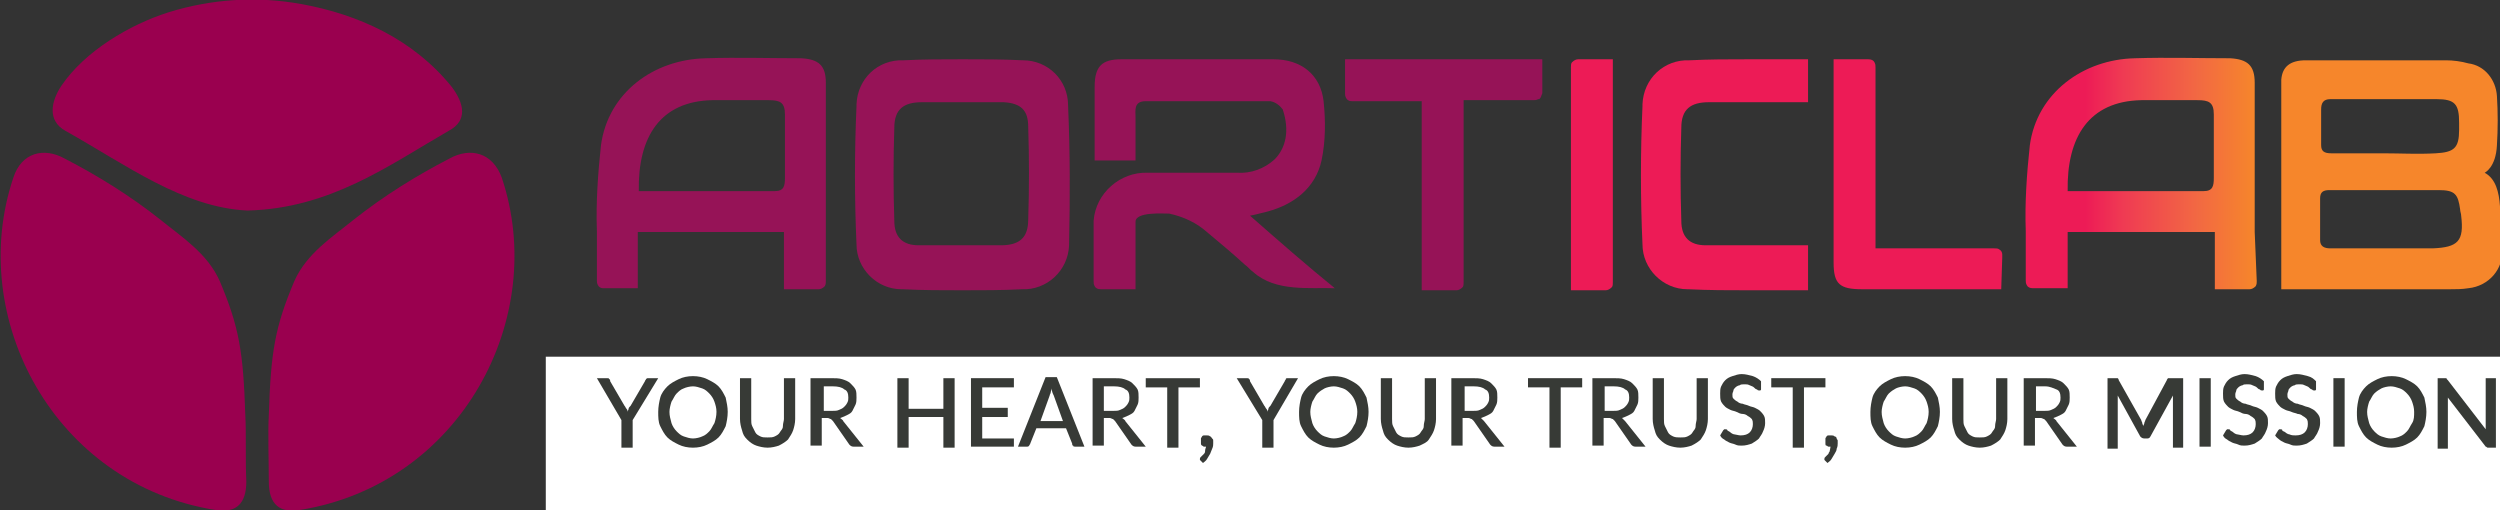 <?xml version="1.0" encoding="UTF-8"?>
<!-- Generator: Adobe Illustrator 27.8.1, SVG Export Plug-In . SVG Version: 6.00 Build 0)  -->
<svg xmlns="http://www.w3.org/2000/svg" xmlns:xlink="http://www.w3.org/1999/xlink" version="1.1" id="Layer_1" x="0px" y="0px" viewBox="0 0 244.6 49.9" style="enable-background:new 0 0 244.6 49.9;" xml:space="preserve">
<rect x="0" y="0" width="244.6" height="49.9" fill="#333333" stroke="none"/>
<style type="text/css">
	.st0{fill:#9A004F;}
	.st1{fill:#373A36;}
	.st2{fill:url(#SVGID_1_);}
	.st3{fill:url(#SVGID_00000074435511956133095620000014156783303905450631_);}
	.st4{fill:#961357;}
	.st5{fill:#ED1B56;}
	.st6{fill:url(#SVGID_00000160148465686797099840000007144829060086570148_);}
	.st7{fill:#F6862B;}
	.st8{fill:url(#SVGID_00000144302240909293384860000002740646629936224685_);}
	.st9{fill:#FFFFFF;}
	.st10{fill:none;}
	.st11{enable-background:new    ;}
</style>
<g id="Layer_1_00000119809702674937450050000006413648520202619054_">
	<g id="Layer_1_00000054952394737532082320000008788063257338603176_">
		<g id="Livello_1">
			<path class="st0" d="M26.3,40.6c0.2-6.2,0.6-8.6,2.5-13.1c1.2-2.7,3.7-4.3,5.8-6c2.9-2.3,6.1-4.3,9.4-6c2-1.1,4.2-0.6,5.1,1.9     c4.6,13.7-4,30-19.8,32.5c-1.9,0.3-3-0.5-3-2.8C26.3,45.1,26.2,42.3,26.3,40.6z"></path>
			<path class="st0" d="M24,40.6c-0.2-6.2-0.6-8.6-2.5-13.1c-1.2-2.7-3.7-4.3-5.8-6c-2.9-2.3-6.1-4.3-9.4-6c-2-1.1-4.2-0.6-5,1.9     c-4.6,13.7,4,30,19.8,32.5c1.9,0.3,3-0.5,3-2.8C24,45.1,24.1,42.3,24,40.6z"></path>
			<path class="st0" d="M24.2,20.6c-6.3-0.3-11.9-4.5-17.8-7.8C4.6,11.8,5,9.9,6,8.4c2.3-3.4,6.7-6,10.5-7.2c4.2-1.3,8.6-1.6,13-0.8     c5.5,1,10.9,3.4,14.7,8.1c1.2,1.6,1.6,3.3-0.3,4.3C38,16.2,32.3,20.4,24.2,20.6z"></path>
			<path class="st1" d="M58.3,37.2h1V44h-1V37.2z"></path>
			<path class="st1" d="M68.7,37.2V44h-1.3l-4.5-5.6V44h-1.1v-6.8h1.3l4.5,5.6v-5.6H68.7z"></path>
			<path class="st1" d="M78.1,37.2V44h-1.3l-4.5-5.6V44h-1.1v-6.8h1.3l4.5,5.6v-5.6H78.1z"></path>
			<path class="st1" d="M80.3,40.7c0.2-2.1,2-3.6,4-3.5c1.9,0.1,3.3,1.6,3.5,3.5c-0.2,2.1-2,3.6-4,3.5C82,44,80.5,42.6,80.3,40.7z      M86.8,40.7c0-1.5-1.2-2.7-2.7-2.7s-2.7,1.2-2.7,2.7s1.2,2.7,2.7,2.7S86.8,42.2,86.8,40.7z"></path>
			<path class="st1" d="M96.4,37.2L93.2,44h-1.1l-3.2-6.8H90l2.7,5.8l2.7-5.7L96.4,37.2z"></path>
			<path class="st1" d="M101.9,42.5H98l-0.7,1.6h-1.2l3.3-6.8h1.1l3.3,6.8h-1.1L101.9,42.5z M101.5,41.6l-1.5-3.3l-1.6,3.3H101.5z"></path>
			<path class="st1" d="M110.4,38.2h-2.8v5.9h-1v-5.9h-2.8v-0.9h6.7L110.4,38.2z"></path>
			<path class="st1" d="M112.2,37.2h1.1V44h-1.1V37.2z"></path>
			<path class="st1" d="M115.5,40.7c0.2-2.1,2-3.6,4-3.5c1.9,0.1,3.3,1.6,3.5,3.5c-0.2,2.1-2,3.6-4,3.5     C117.1,44,115.6,42.6,115.5,40.7z M121.9,40.7c0-1.5-1.2-2.7-2.7-2.7s-2.7,1.2-2.7,2.7s1.2,2.7,2.7,2.7S121.9,42.2,121.9,40.7z"></path>
			<path class="st1" d="M132.2,37.2V44h-1.3l-4.5-5.6V44h-1v-6.8h1.3l4.5,5.6v-5.6H132.2z"></path>
			<path class="st1" d="M137.8,37.2h1.1V44h-1.1V37.2z"></path>
			<path class="st1" d="M148.2,37.2V44h-1.3l-4.5-5.6V44h-1.1v-6.8h1.4l4.5,5.6v-5.6H148.2z"></path>
			<path class="st1" d="M150.1,43.2l0.4-0.9c0.9,0.6,1.9,1,3,1c1.4,0,2.3-0.4,2.3-1.2c0-0.6-0.6-0.8-2.2-1c-2.1-0.2-3.3-0.7-3.3-2     s1.1-2,3.1-2c1.1,0,2.1,0.2,3.1,0.7l-0.3,1c-0.8-0.5-1.8-0.8-2.7-0.8c-1.5,0-2,0.4-2,1s0.6,0.8,2.2,1c2.1,0.3,3.3,0.6,3.3,2     s-1.3,2.2-3.3,2.2C152.3,44.3,151.1,43.9,150.1,43.2z"></path>
			<path class="st1" d="M165.2,39.4c0,1.3-1,2.1-2.7,2.1h-2.7v2.6h-1.1v-6.8h3.8C164.2,37.2,165.2,38.1,165.2,39.4z M164.1,39.4     c0-0.8-0.6-1.2-1.7-1.2h-2.6v2.5h2.6C163.6,40.6,164.1,40.2,164.1,39.4z"></path>
			<path class="st1" d="M167.2,37.2h1.1V44h-1.1V37.2z"></path>
			<path class="st1" d="M177.4,44.1h-1.1c-0.1-0.2-0.2-0.3-0.2-0.5l-0.4-1.3c-0.1-0.6-0.6-1-1.2-1h-2.7v2.8h-1v-6.8h4.1     c1.5,0,2.5,0.8,2.5,2c0,0.9-0.7,1.7-1.6,1.8c0.5,0.2,0.9,0.6,1,1.1l0.4,1.3C177.2,43.6,177.3,43.9,177.4,44.1z M174.7,40.4     c1,0,1.5-0.4,1.5-1.2s-0.5-1.1-1.5-1.1h-2.9v2.3H174.7z"></path>
			<path class="st1" d="M180.4,38.2v2h4.6V41h-4.6v2.1h5V44h-6v-6.8h6v0.9L180.4,38.2L180.4,38.2z"></path>
			<path class="st1" d="M194.4,40.7c0,1.9-1.4,3.4-3.3,3.4c-0.1,0-0.2,0-0.3,0h-3.1v-6.8h3.1c1.9-0.1,3.5,1.2,3.6,3.1     C194.4,40.5,194.4,40.6,194.4,40.7z M193.3,40.7c0.1-1.3-0.9-2.4-2.3-2.5c-0.1,0-0.2,0-0.3,0h-2.2v5h2.2c1.3,0.1,2.4-0.9,2.5-2.2     C193.3,40.9,193.3,40.8,193.3,40.7z"></path>
			<path class="st1" d="M206.5,42.2c0,1.1-1,2-2.1,1.9c-0.1,0-0.1,0-0.2,0h-4.5v-6.8h4.1c1.5,0,2.4,0.8,2.4,1.8     c0,0.7-0.4,1.2-1.1,1.4C205.9,40.7,206.5,41.4,206.5,42.2z M200.8,38.2v2h2.8c1.1,0,1.5-0.4,1.5-1s-0.4-1-1.5-1H200.8z      M205.4,42.2c0-0.6-0.4-1.1-1.5-1.1h-3.1v2.1h3.1C205,43.2,205.4,42.7,205.4,42.2L205.4,42.2z"></path>
			<path class="st1" d="M211.6,41.6v2.5h-1v-2.5l-3.1-4.3h1.2l2.4,3.4l2.4-3.4h1.2L211.6,41.6z"></path>
			<path class="st1" d="M225.1,43.2v0.9h-5.5v-6.8h1v5.9C220.6,43.2,225.1,43.2,225.1,43.2z"></path>
			<path class="st1" d="M227,37.2h1V44h-1V37.2z"></path>
			<path class="st1" d="M231.6,38.2v2.2h4.5v0.9h-4.5v2.8h-1.1v-6.8h6v0.9C236.5,38.2,231.6,38.2,231.6,38.2z"></path>
			<path class="st1" d="M239.6,38.2v2h4.6V41h-4.6v2.1h5V44h-6v-6.8h6v0.9L239.6,38.2L239.6,38.2z"></path>
			
				<linearGradient id="SVGID_1_" gradientUnits="userSpaceOnUse" x1="183.2" y1="-122.4" x2="183.2" y2="-122.4" gradientTransform="matrix(1 0 0 -1 0 -96)">
				<stop offset="0" style="stop-color:#961357"></stop>
				<stop offset="0.544" style="stop-color:#ED1B56"></stop>
				<stop offset="1" style="stop-color:#F6862B"></stop>
			</linearGradient>
			<path class="st2" d="M183.2,26.4L183.2,26.4z"></path>
			
				<linearGradient id="SVGID_00000000918914565803803280000005258093087784411546_" gradientUnits="userSpaceOnUse" x1="166.9" y1="-114.7" x2="166.9" y2="-114.7" gradientTransform="matrix(1 0 0 -1 0 -96)">
				<stop offset="0" style="stop-color:#961357"></stop>
				<stop offset="0.544" style="stop-color:#ED1B56"></stop>
				<stop offset="1" style="stop-color:#F6862B"></stop>
			</linearGradient>
			<path style="fill:url(#SVGID_00000000918914565803803280000005258093087784411546_);" d="M166.9,18.7L166.9,18.7z"></path>
			<path class="st4" d="M104.5,10.3c0-2.5-2-4.4-4.4-4.4l0,0c-2-0.1-4-0.1-5.9-0.1l0,0c-2,0-3.9,0-5.8,0.1c-2.5-0.1-4.5,1.8-4.6,4.3     c0,0.1,0,0.1,0,0.2c-0.2,4.5-0.2,9,0,13.5c0,2.4,2,4.4,4.4,4.4c0,0,0,0,0.1,0c2,0.1,3.9,0.1,5.9,0.1l0,0c1.9,0,3.9,0,5.8-0.1     c2.4,0.1,4.5-1.8,4.6-4.3c0-0.1,0-0.1,0-0.2C104.7,19.3,104.7,14.8,104.5,10.3z M100.6,21.5c0,1.8-0.9,2.5-2.7,2.5     c-1.3,0-6.6,0-8,0c-1.6,0-2.4-0.8-2.4-2.4c-0.1-3-0.1-6.1,0-9.1c0-1.8,0.9-2.5,2.7-2.5c1.3,0,6.6,0,8,0c1.7,0.1,2.4,0.8,2.4,2.4     C100.7,15.4,100.7,18.5,100.6,21.5z"></path>
			<path class="st4" d="M122.3,21.1l0.5-0.1l1.2-0.3c2.6-0.7,4.7-2.3,5.3-5l0,0c0.4-1.9,0.4-3.9,0.2-5.8c-0.3-2.6-2.2-4.1-4.9-4.1     c-5,0-10,0-14.9,0c-1.9,0-2.6,0.7-2.6,2.7c0,2.4,0,4.8,0,7.2h4v-4.2c0-0.7-0.2-1.6,1-1.6c4.1,0,8.2,0,12.2,0     c0.5,0.1,0.9,0.4,1.2,0.8c0.7,2.1,0.3,3.8-0.8,4.9c-1,0.9-2.3,1.4-3.7,1.3c-2,0-4,0-6.1,0c-0.8,0-1.7,0-2.6,0     c-2.7-0.1-5.1,2-5.3,4.7c0,0.3,0,0.7,0,1v0.2l0,0c0,1.4,0,4.7,0,4.7c0,0.2,0,0.3,0.1,0.5s0.3,0.3,0.6,0.3h3.4v-5.5l0,0v-1.1     c0-1,2.7-0.8,3.3-0.8c1.4,0.3,2.7,0.9,3.8,1.9c1.2,1,2.4,2,3.6,3.1c0.3,0.2,0.5,0.5,0.8,0.7c2.2,2,5.6,1.5,8,1.6     C128,26.1,124.8,23.3,122.3,21.1z"></path>
			<path class="st4" d="M131.6,5.8v0.8c0,0.7,0,1.6,0,2.1v0.5c0,0.2,0.1,0.5,0.3,0.6c0.1,0.1,0.3,0.1,0.4,0.1h6.8v18.5h3.4     c0.2,0,0.4-0.1,0.6-0.3c0.1-0.1,0.1-0.3,0.1-0.5V27v-0.1c0-0.3,0-0.5,0-0.8V9.8h2.3c1.1,0,2.2,0,3.3,0h1.3c0.1,0,0.2,0,0.4-0.1     l0,0h0.1l0,0l0,0l0.1-0.1l0,0l0.1-0.2c0-0.1,0.1-0.2,0.1-0.3V6.5l0,0V5.8H131.6z"></path>
			<path class="st5" d="M154.7,5.8h-0.3c-0.2,0-0.4,0.1-0.6,0.3c-0.1,0.1-0.1,0.3-0.1,0.5v3.3l0,0v18.5h3.4c0.2,0,0.4-0.1,0.6-0.3     c0.1-0.1,0.1-0.3,0.1-0.5V27v-0.1c0-0.3,0-0.5,0-0.8v-1.7l0,0V5.8H154.7z"></path>
			<path class="st5" d="M166.9,24c-1.6,0-2.4-0.8-2.4-2.4c-0.1-3-0.1-6.1,0-9.1c0-1.8,0.9-2.5,2.7-2.5c1.1,0,7.6,0,9.7,0V5.8     c-1,0-4.8,0-5.8,0l0,0c-2,0-3.9,0-5.8,0.1c-2.5-0.1-4.5,1.8-4.6,4.3c0,0.1,0,0.1,0,0.2c-0.2,4.5-0.2,9,0,13.5     c0,2.4,2,4.4,4.4,4.4h0.1c2,0.1,3.9,0.1,5.9,0.1l0,0c1,0,4.8,0,5.8,0V24C174.9,24,168.1,24,166.9,24z"></path>
			<path class="st4" d="M80.8,22.7L80.8,22.7c0-4.9,0-9.7,0-14.6c0-1.7-0.7-2.3-2.4-2.4c-3.1,0-6.2-0.1-9.3,0     c-5.2,0.1-9.6,3.4-10.3,8.5c-0.3,2.8-0.5,5.6-0.4,8.4v4.8c0,0.2,0,0.3,0.1,0.5s0.3,0.3,0.5,0.3h3.4v-5.5h14.3v5.6h3.4     c0.2,0,0.4-0.1,0.6-0.3c0.1-0.2,0.1-0.3,0.1-0.5C80.8,27.5,80.8,22.7,80.8,22.7z M75.8,18.7c-3.8,0-7.7,0-11.6,0h-1.7     c-0.1-5.3,2.1-8.8,7.2-8.9c1.8,0,3.7,0,5.5,0c1.1,0,1.6,0.2,1.6,1.4c0,2.2,0,4.1,0,6.2C76.8,18.2,76.7,18.7,75.8,18.7L75.8,18.7z     "></path>
			
				<linearGradient id="SVGID_00000170973059464595845850000013205732618176268983_" gradientUnits="userSpaceOnUse" x1="198.064" y1="-112.978" x2="220.57" y2="-112.978" gradientTransform="matrix(1 0 0 -1 0 -96)">
				<stop offset="0.264" style="stop-color:#ED1B56"></stop>
				<stop offset="0.426" style="stop-color:#EF3A53"></stop>
				<stop offset="0.748" style="stop-color:#F26843"></stop>
				<stop offset="1" style="stop-color:#F6862B"></stop>
			</linearGradient>
			<path style="fill:url(#SVGID_00000170973059464595845850000013205732618176268983_);" d="M220.6,22.7L220.6,22.7     c0-4.9,0-9.7,0-14.6c0-1.7-0.7-2.3-2.4-2.4c-3.1,0-6.2-0.1-9.3,0c-5.1,0.1-9.6,3.4-10.3,8.5c-0.3,2.8-0.5,5.6-0.4,8.4v4.8     c0,0.2,0,0.3,0.1,0.5s0.3,0.3,0.6,0.3h3.4v-5.5h14.4v5.6h3.4c0.2,0,0.4-0.1,0.6-0.3c0.1-0.2,0.1-0.3,0.1-0.5L220.6,22.7     L220.6,22.7z M215.6,18.7c-3.9,0-7.7,0-11.6,0h-1.7c-0.1-5.3,2.1-8.8,7.2-8.9c1.9,0,3.7,0,5.5,0c1.1,0,1.6,0.2,1.6,1.4     c0,2.2,0,4.1,0,6.2C216.6,18.2,216.5,18.7,215.6,18.7L215.6,18.7z"></path>
			<path class="st5" d="M195.9,25.2v-0.3c0-0.2-0.1-0.4-0.3-0.5c-0.1-0.1-0.3-0.1-0.5-0.1h-11.6v-2.1c0-4.2,0-8.4,0-12.6v-3     c0-0.2,0-0.3-0.1-0.5s-0.3-0.3-0.6-0.3h-3.4V13l0,0v12.7c0,2.1,0.6,2.6,2.8,2.6c3.4,0,9.6,0,13.6,0l0,0L195.9,25.2z"></path>
			<path class="st7" d="M244.6,20.2c-0.1-1.4-0.4-2.7-1.5-3.3c0,0,1.1-0.5,1.2-2.7c0.1-1.6,0.1-3.2,0-4.8s-1.2-3-2.8-3.2     c-0.7-0.2-1.5-0.3-2.2-0.3c-3.6,0-7.3,0-11,0h-1.1h-1.6c-1.5,0-2.3,0.6-2.4,1.9c0,0.1,0,0.3,0,0.4v20.1h4.1c4.1,0,8.2,0,12.4,0     c0.6,0,1.2,0,1.8-0.1c2-0.2,3.5-1.9,3.3-3.9C244.6,22.9,244.6,21.5,244.6,20.2z M227.1,13.6v-2.9c0-0.6,0.2-1,0.9-1     c3.5,0,6.9,0,10.4,0c1.8,0,2.2,0.5,2.2,2.3v0.7c0,1.8-0.5,2.2-2.3,2.3s-3.4,0-5.1,0s-3.4,0-5.1,0c-0.7,0-1-0.2-1-0.8L227.1,13.6z      M238,24.3h-4.8c-1.7,0-3.5,0-5.2,0c-0.6,0-1-0.2-1-0.8v-4c0,0,0,0,0-0.1c0-0.6,0.3-0.8,0.9-0.8c3.6,0,7.1,0,10.7,0     c1.6,0,1.9,0.4,2.1,1.9c0,0.2,0.1,0.4,0.1,0.6C241.1,23.6,240.5,24.2,238,24.3z"></path>
			
				<linearGradient id="SVGID_00000036236474724090801560000005358387964559478401_" gradientUnits="userSpaceOnUse" x1="156.8" y1="-120.4" x2="156.8" y2="-120.4" gradientTransform="matrix(1 0 0 -1 0 -96)">
				<stop offset="0" style="stop-color:#961357"></stop>
				<stop offset="0.544" style="stop-color:#ED1B56"></stop>
				<stop offset="1" style="stop-color:#F6862B"></stop>
			</linearGradient>
			<path style="fill:url(#SVGID_00000036236474724090801560000005358387964559478401_);" d="M156.8,24.4L156.8,24.4z"></path>
		</g>
		<g id="Layer_2_00000132785970255317788380000017422809381064005822_">
		</g>
	</g>
</g>
<g id="Layer_3">
	<rect x="53.4" y="34.9" class="st9" width="191.5" height="15"></rect>
</g>
<g id="Layer_2_00000095308296682654562200000008791974949647875978_">
	<g id="Layer_2_00000015316943864221728270000005605857398678297493_">
		<rect x="58.4" y="25.4" class="st10" width="187" height="16.7"></rect>
		<g class="st11">
			<path class="st1" d="M61.9,41.1v2.7h-1.1v-2.7L58.4,37h1c0.1,0,0.2,0,0.2,0.1c0.1,0,0.1,0.1,0.1,0.2l1.4,2.4     c0.1,0.1,0.1,0.2,0.2,0.3c0.1,0.1,0.1,0.2,0.1,0.3c0-0.1,0.1-0.2,0.1-0.3c0-0.1,0.1-0.2,0.2-0.3l1.4-2.4c0-0.1,0.1-0.1,0.1-0.2     c0.1-0.1,0.1-0.1,0.2-0.1h1L61.9,41.1z"></path>
			<path class="st1" d="M71.2,40.3c0,0.5-0.1,1-0.2,1.4c-0.2,0.4-0.4,0.8-0.7,1.1c-0.3,0.3-0.7,0.5-1.1,0.7     c-0.4,0.2-0.9,0.3-1.4,0.3c-0.5,0-1-0.1-1.4-0.3c-0.4-0.2-0.8-0.4-1.1-0.7c-0.3-0.3-0.5-0.7-0.7-1.1c-0.2-0.4-0.2-0.9-0.2-1.4     c0-0.5,0.1-1,0.2-1.4s0.4-0.8,0.7-1.1c0.3-0.3,0.7-0.5,1.1-0.7c0.4-0.2,0.9-0.3,1.4-0.3c0.5,0,1,0.1,1.4,0.3     c0.4,0.2,0.8,0.4,1.1,0.7c0.3,0.3,0.5,0.7,0.7,1.1C71.1,39.4,71.2,39.8,71.2,40.3z M70.1,40.3c0-0.4-0.1-0.7-0.2-1     c-0.1-0.3-0.3-0.6-0.5-0.8S69,38.1,68.7,38s-0.6-0.2-0.9-0.2c-0.3,0-0.7,0.1-0.9,0.2c-0.3,0.1-0.5,0.3-0.7,0.5     c-0.2,0.2-0.3,0.5-0.5,0.8c-0.1,0.3-0.2,0.7-0.2,1c0,0.4,0.1,0.7,0.2,1.1c0.1,0.3,0.3,0.6,0.5,0.8c0.2,0.2,0.4,0.4,0.7,0.5     c0.3,0.1,0.6,0.2,0.9,0.2c0.3,0,0.7-0.1,0.9-0.2c0.3-0.1,0.5-0.3,0.7-0.5s0.3-0.5,0.5-0.8C70,41.1,70.1,40.7,70.1,40.3z"></path>
			<path class="st1" d="M75.1,42.8c0.3,0,0.5,0,0.7-0.1c0.2-0.1,0.4-0.2,0.5-0.4c0.1-0.2,0.3-0.3,0.3-0.6s0.1-0.5,0.1-0.7V37h1.1V41     c0,0.4-0.1,0.8-0.2,1.1c-0.1,0.3-0.3,0.6-0.5,0.9c-0.2,0.2-0.5,0.4-0.9,0.6c-0.3,0.1-0.7,0.2-1.1,0.2c-0.4,0-0.8-0.1-1.1-0.2     c-0.3-0.1-0.6-0.3-0.9-0.6s-0.4-0.5-0.5-0.9c-0.1-0.3-0.2-0.7-0.2-1.1V37h1.1V41c0,0.3,0,0.5,0.1,0.7c0.1,0.2,0.2,0.4,0.3,0.6     c0.1,0.2,0.3,0.3,0.5,0.4C74.6,42.8,74.8,42.8,75.1,42.8z"></path>
			<path class="st1" d="M84.5,43.7h-1c-0.2,0-0.3-0.1-0.4-0.2l-1.6-2.3c-0.1-0.1-0.1-0.1-0.2-0.2c-0.1,0-0.2-0.1-0.3-0.1h-0.6v2.7     h-1.1V37h2c0.4,0,0.8,0,1.1,0.1c0.3,0.1,0.6,0.2,0.8,0.4c0.2,0.2,0.4,0.4,0.5,0.6c0.1,0.2,0.1,0.5,0.1,0.8c0,0.2,0,0.5-0.1,0.7     c-0.1,0.2-0.2,0.4-0.3,0.6s-0.3,0.3-0.5,0.4s-0.4,0.2-0.7,0.3c0.1,0.1,0.3,0.2,0.3,0.3L84.5,43.7z M81.4,40.2     c0.3,0,0.5,0,0.7-0.1c0.2-0.1,0.3-0.1,0.5-0.3c0.1-0.1,0.2-0.2,0.3-0.4c0.1-0.2,0.1-0.3,0.1-0.5c0-0.4-0.1-0.7-0.4-0.8     c-0.2-0.2-0.6-0.3-1.1-0.3h-0.9v2.4H81.4z"></path>
			<path class="st1" d="M93.4,37v6.8h-1.1v-3h-3.4v3h-1.1V37h1.1v3h3.4v-3H93.4z"></path>
			<path class="st1" d="M99.2,42.8l0,0.9H95V37h4.2v0.9h-3.1v2h2.5v0.9h-2.5v2.1H99.2z"></path>
			<path class="st1" d="M106.1,43.7h-0.9c-0.1,0-0.2,0-0.2-0.1c-0.1,0-0.1-0.1-0.1-0.2l-0.6-1.5h-2.9l-0.6,1.5     c0,0.1-0.1,0.1-0.1,0.2c-0.1,0.1-0.1,0.1-0.2,0.1h-0.9l2.7-6.8h1.1L106.1,43.7z M104,41.2l-0.9-2.5c-0.1-0.2-0.2-0.4-0.2-0.7     c0,0.1-0.1,0.3-0.1,0.4s-0.1,0.2-0.1,0.3l-0.9,2.5H104z"></path>
			<path class="st1" d="M112.1,43.7h-1c-0.2,0-0.3-0.1-0.4-0.2l-1.6-2.3c-0.1-0.1-0.1-0.1-0.2-0.2c-0.1,0-0.2-0.1-0.3-0.1H108v2.7     h-1.1V37h2c0.4,0,0.8,0,1.1,0.1c0.3,0.1,0.6,0.2,0.8,0.4c0.2,0.2,0.4,0.4,0.5,0.6c0.1,0.2,0.1,0.5,0.1,0.8c0,0.2,0,0.5-0.1,0.7     c-0.1,0.2-0.2,0.4-0.3,0.6s-0.3,0.3-0.5,0.4s-0.4,0.2-0.7,0.3c0.1,0.1,0.3,0.2,0.3,0.3L112.1,43.7z M108.9,40.2     c0.3,0,0.5,0,0.7-0.1c0.2-0.1,0.3-0.1,0.5-0.3c0.1-0.1,0.2-0.2,0.3-0.4c0.1-0.2,0.1-0.3,0.1-0.5c0-0.4-0.1-0.7-0.4-0.8     c-0.2-0.2-0.6-0.3-1.1-0.3H108v2.4H108.9z"></path>
			<path class="st1" d="M117.4,37.9h-2.1v5.9h-1.1v-5.9h-2.1V37h5.3V37.9z"></path>
			<path class="st1" d="M118,43.7c-0.1,0-0.2,0-0.2,0c-0.1,0-0.1-0.1-0.2-0.1c-0.1-0.1-0.1-0.1-0.1-0.2c0-0.1,0-0.2,0-0.3     c0-0.1,0-0.2,0-0.2c0-0.1,0.1-0.1,0.1-0.2c0.1-0.1,0.1-0.1,0.2-0.1c0.1,0,0.2,0,0.3,0c0.1,0,0.2,0,0.3,0.1c0.1,0,0.1,0.1,0.2,0.2     s0.1,0.1,0.1,0.2c0,0.1,0,0.2,0,0.3c0,0.1,0,0.3-0.1,0.5s-0.1,0.3-0.2,0.5s-0.2,0.3-0.3,0.5s-0.3,0.3-0.4,0.4l-0.2-0.2     c0,0,0,0-0.1-0.1c0,0,0,0,0-0.1c0-0.1,0-0.1,0.1-0.2c0,0,0.1-0.1,0.1-0.1c0.1-0.1,0.1-0.1,0.2-0.2c0.1-0.1,0.1-0.2,0.1-0.2     C117.9,43.9,118,43.8,118,43.7L118,43.7z"></path>
			<path class="st1" d="M124.6,41.1v2.7h-1.1v-2.7l-2.5-4.1h1c0.1,0,0.2,0,0.2,0.1c0.1,0,0.1,0.1,0.1,0.2l1.4,2.4     c0.1,0.1,0.1,0.2,0.2,0.3c0.1,0.1,0.1,0.2,0.1,0.3c0-0.1,0.1-0.2,0.1-0.3c0-0.1,0.1-0.2,0.2-0.3l1.4-2.4c0-0.1,0.1-0.1,0.1-0.2     s0.1-0.1,0.2-0.1h1L124.6,41.1z"></path>
			<path class="st1" d="M133.9,40.3c0,0.5-0.1,1-0.2,1.4c-0.2,0.4-0.4,0.8-0.7,1.1c-0.3,0.3-0.7,0.5-1.1,0.7     c-0.4,0.2-0.9,0.3-1.4,0.3c-0.5,0-1-0.1-1.4-0.3c-0.4-0.2-0.8-0.4-1.1-0.7c-0.3-0.3-0.5-0.7-0.7-1.1c-0.2-0.4-0.2-0.9-0.2-1.4     c0-0.5,0.1-1,0.2-1.4s0.4-0.8,0.7-1.1c0.3-0.3,0.7-0.5,1.1-0.7c0.4-0.2,0.9-0.3,1.4-0.3c0.5,0,1,0.1,1.4,0.3     c0.4,0.2,0.8,0.4,1.1,0.7c0.3,0.3,0.5,0.7,0.7,1.1C133.8,39.4,133.9,39.8,133.9,40.3z M132.8,40.3c0-0.4-0.1-0.7-0.2-1     c-0.1-0.3-0.3-0.6-0.5-0.8c-0.2-0.2-0.4-0.4-0.7-0.5c-0.3-0.1-0.6-0.2-0.9-0.2c-0.3,0-0.7,0.1-0.9,0.2s-0.5,0.3-0.7,0.5     c-0.2,0.2-0.3,0.5-0.5,0.8c-0.1,0.3-0.2,0.7-0.2,1c0,0.4,0.1,0.7,0.2,1.1c0.1,0.3,0.3,0.6,0.5,0.8c0.2,0.2,0.4,0.4,0.7,0.5     c0.3,0.1,0.6,0.2,0.9,0.2c0.3,0,0.7-0.1,0.9-0.2c0.3-0.1,0.5-0.3,0.7-0.5c0.2-0.2,0.3-0.5,0.5-0.8     C132.7,41.1,132.8,40.7,132.8,40.3z"></path>
			<path class="st1" d="M137.8,42.8c0.3,0,0.5,0,0.7-0.1c0.2-0.1,0.4-0.2,0.5-0.4c0.1-0.2,0.3-0.3,0.3-0.6s0.1-0.5,0.1-0.7V37h1.1     V41c0,0.4-0.1,0.8-0.2,1.1c-0.1,0.3-0.3,0.6-0.5,0.9s-0.5,0.4-0.9,0.6c-0.3,0.1-0.7,0.2-1.1,0.2c-0.4,0-0.8-0.1-1.1-0.2     c-0.3-0.1-0.6-0.3-0.9-0.6s-0.4-0.5-0.5-0.9c-0.1-0.3-0.2-0.7-0.2-1.1V37h1.1V41c0,0.3,0,0.5,0.1,0.7c0.1,0.2,0.2,0.4,0.3,0.6     s0.3,0.3,0.5,0.4C137.3,42.8,137.5,42.8,137.8,42.8z"></path>
			<path class="st1" d="M147.2,43.7h-1c-0.2,0-0.3-0.1-0.4-0.2l-1.6-2.3c-0.1-0.1-0.1-0.1-0.2-0.2c-0.1,0-0.2-0.1-0.3-0.1h-0.6v2.7     h-1.1V37h2c0.4,0,0.8,0,1.1,0.1c0.3,0.1,0.6,0.2,0.8,0.4c0.2,0.2,0.4,0.4,0.5,0.6c0.1,0.2,0.1,0.5,0.1,0.8c0,0.2,0,0.5-0.1,0.7     c-0.1,0.2-0.2,0.4-0.3,0.6c-0.1,0.2-0.3,0.3-0.5,0.4s-0.4,0.2-0.7,0.3c0.1,0.1,0.2,0.2,0.3,0.3L147.2,43.7z M144.1,40.2     c0.3,0,0.5,0,0.7-0.1c0.2-0.1,0.3-0.1,0.5-0.3c0.1-0.1,0.2-0.2,0.3-0.4c0.1-0.2,0.1-0.3,0.1-0.5c0-0.4-0.1-0.7-0.4-0.8     c-0.2-0.2-0.6-0.3-1.1-0.3h-0.9v2.4H144.1z"></path>
			<path class="st1" d="M154.8,37.9h-2.1v5.9h-1.1v-5.9h-2.1V37h5.3V37.9z"></path>
			<path class="st1" d="M161,43.7h-1c-0.2,0-0.3-0.1-0.4-0.2l-1.6-2.3c-0.1-0.1-0.1-0.1-0.2-0.2c-0.1,0-0.2-0.1-0.3-0.1h-0.6v2.7     h-1.1V37h2c0.4,0,0.8,0,1.1,0.1c0.3,0.1,0.6,0.2,0.8,0.4c0.2,0.2,0.4,0.4,0.5,0.6c0.1,0.2,0.1,0.5,0.1,0.8c0,0.2,0,0.5-0.1,0.7     c-0.1,0.2-0.2,0.4-0.3,0.6c-0.1,0.2-0.3,0.3-0.5,0.4s-0.4,0.2-0.7,0.3c0.1,0.1,0.2,0.2,0.3,0.3L161,43.7z M157.8,40.2     c0.3,0,0.5,0,0.7-0.1c0.2-0.1,0.3-0.1,0.5-0.3c0.1-0.1,0.2-0.2,0.3-0.4c0.1-0.2,0.1-0.3,0.1-0.5c0-0.4-0.1-0.7-0.4-0.8     c-0.2-0.2-0.6-0.3-1.1-0.3h-0.9v2.4H157.8z"></path>
			<path class="st1" d="M164.4,42.8c0.3,0,0.5,0,0.7-0.1c0.2-0.1,0.4-0.2,0.5-0.4c0.1-0.2,0.3-0.3,0.3-0.6s0.1-0.5,0.1-0.7V37h1.1     V41c0,0.4-0.1,0.8-0.2,1.1c-0.1,0.3-0.3,0.6-0.5,0.9c-0.2,0.2-0.5,0.4-0.9,0.6c-0.3,0.1-0.7,0.2-1.1,0.2s-0.8-0.1-1.1-0.2     c-0.3-0.1-0.6-0.3-0.9-0.6s-0.4-0.5-0.5-0.9c-0.1-0.3-0.2-0.7-0.2-1.1V37h1.1V41c0,0.3,0,0.5,0.1,0.7c0.1,0.2,0.2,0.4,0.3,0.6     c0.1,0.2,0.3,0.3,0.5,0.4C163.9,42.8,164.2,42.8,164.4,42.8z"></path>
			<path class="st1" d="M172.3,38.1c0,0.1-0.1,0.1-0.1,0.1c0,0-0.1,0-0.1,0c-0.1,0-0.1,0-0.2-0.1c-0.1,0-0.2-0.1-0.3-0.2     c-0.1-0.1-0.2-0.1-0.4-0.2s-0.3-0.1-0.5-0.1c-0.2,0-0.4,0-0.5,0.1c-0.1,0-0.3,0.1-0.4,0.2c-0.1,0.1-0.2,0.2-0.2,0.3     c0,0.1-0.1,0.2-0.1,0.4c0,0.2,0,0.3,0.1,0.4c0.1,0.1,0.2,0.2,0.4,0.3c0.1,0.1,0.3,0.2,0.5,0.2c0.2,0.1,0.4,0.1,0.6,0.2     c0.2,0.1,0.4,0.1,0.6,0.2c0.2,0.1,0.4,0.2,0.5,0.3c0.1,0.1,0.3,0.3,0.4,0.5s0.1,0.4,0.1,0.7c0,0.3-0.1,0.6-0.2,0.8     c-0.1,0.3-0.3,0.5-0.4,0.7c-0.2,0.2-0.4,0.3-0.7,0.5c-0.3,0.1-0.6,0.2-1,0.2c-0.2,0-0.4,0-0.6-0.1s-0.4-0.1-0.6-0.2     c-0.2-0.1-0.4-0.2-0.5-0.3c-0.2-0.1-0.3-0.2-0.4-0.4l0.3-0.5c0,0,0.1-0.1,0.1-0.1c0,0,0.1,0,0.1,0c0.1,0,0.2,0,0.2,0.1     c0.1,0.1,0.2,0.1,0.3,0.2c0.1,0.1,0.3,0.2,0.4,0.2s0.4,0.1,0.6,0.1c0.4,0,0.7-0.1,0.9-0.3s0.3-0.5,0.3-0.8c0-0.2,0-0.3-0.1-0.5     c-0.1-0.1-0.2-0.2-0.4-0.3c-0.1-0.1-0.3-0.2-0.5-0.2s-0.4-0.1-0.6-0.2c-0.2-0.1-0.4-0.1-0.6-0.2c-0.2-0.1-0.4-0.2-0.5-0.3     c-0.1-0.1-0.3-0.3-0.4-0.5s-0.1-0.5-0.1-0.8c0-0.2,0-0.5,0.1-0.7c0.1-0.2,0.2-0.4,0.4-0.6s0.4-0.3,0.7-0.4s0.6-0.2,0.9-0.2     c0.4,0,0.7,0.1,1.1,0.2c0.3,0.1,0.6,0.3,0.8,0.5L172.3,38.1z"></path>
			<path class="st1" d="M178.6,37.9h-2.1v5.9h-1.1v-5.9h-2.1V37h5.3V37.9z"></path>
			<path class="st1" d="M179.1,43.7c-0.1,0-0.2,0-0.2,0c-0.1,0-0.1-0.1-0.2-0.1s-0.1-0.1-0.1-0.2c0-0.1,0-0.2,0-0.3     c0-0.1,0-0.2,0-0.2c0-0.1,0.1-0.1,0.1-0.2c0.1-0.1,0.1-0.1,0.2-0.1c0.1,0,0.2,0,0.3,0c0.1,0,0.2,0,0.3,0.1c0.1,0,0.2,0.1,0.2,0.2     s0.1,0.1,0.1,0.2c0,0.1,0,0.2,0,0.3c0,0.1,0,0.3-0.1,0.5c0,0.2-0.1,0.3-0.2,0.5s-0.2,0.3-0.3,0.5c-0.1,0.2-0.3,0.3-0.4,0.4     l-0.2-0.2c0,0,0,0-0.1-0.1c0,0,0,0,0-0.1c0-0.1,0-0.1,0.1-0.2c0,0,0.1-0.1,0.1-0.1s0.1-0.1,0.2-0.2c0-0.1,0.1-0.2,0.1-0.2     S179.1,43.8,179.1,43.7L179.1,43.7z"></path>
			<path class="st1" d="M189.8,40.3c0,0.5-0.1,1-0.2,1.4c-0.2,0.4-0.4,0.8-0.7,1.1c-0.3,0.3-0.7,0.5-1.1,0.7     c-0.4,0.2-0.9,0.3-1.4,0.3c-0.5,0-1-0.1-1.4-0.3c-0.4-0.2-0.8-0.4-1.1-0.7c-0.3-0.3-0.5-0.7-0.7-1.1c-0.2-0.4-0.2-0.9-0.2-1.4     c0-0.5,0.1-1,0.2-1.4s0.4-0.8,0.7-1.1c0.3-0.3,0.7-0.5,1.1-0.7c0.4-0.2,0.9-0.3,1.4-0.3c0.5,0,1,0.1,1.4,0.3     c0.4,0.2,0.8,0.4,1.1,0.7c0.3,0.3,0.5,0.7,0.7,1.1C189.7,39.4,189.8,39.8,189.8,40.3z M188.7,40.3c0-0.4-0.1-0.7-0.2-1     c-0.1-0.3-0.3-0.6-0.5-0.8c-0.2-0.2-0.4-0.4-0.7-0.5c-0.3-0.1-0.6-0.2-0.9-0.2c-0.3,0-0.7,0.1-0.9,0.2s-0.5,0.3-0.7,0.5     c-0.2,0.2-0.3,0.5-0.5,0.8c-0.1,0.3-0.2,0.7-0.2,1c0,0.4,0.1,0.7,0.2,1.1c0.1,0.3,0.3,0.6,0.5,0.8c0.2,0.2,0.4,0.4,0.7,0.5     c0.3,0.1,0.6,0.2,0.9,0.2c0.3,0,0.7-0.1,0.9-0.2c0.3-0.1,0.5-0.3,0.7-0.5c0.2-0.2,0.3-0.5,0.5-0.8     C188.6,41.1,188.7,40.7,188.7,40.3z"></path>
			<path class="st1" d="M193.7,42.8c0.3,0,0.5,0,0.7-0.1c0.2-0.1,0.4-0.2,0.5-0.4c0.1-0.2,0.3-0.3,0.3-0.6s0.1-0.5,0.1-0.7V37h1.1     V41c0,0.4-0.1,0.8-0.2,1.1c-0.1,0.3-0.3,0.6-0.5,0.9c-0.2,0.2-0.5,0.4-0.9,0.6c-0.3,0.1-0.7,0.2-1.1,0.2s-0.8-0.1-1.1-0.2     c-0.3-0.1-0.6-0.3-0.9-0.6s-0.4-0.5-0.5-0.9c-0.1-0.3-0.2-0.7-0.2-1.1V37h1.1V41c0,0.3,0,0.5,0.1,0.7c0.1,0.2,0.2,0.4,0.3,0.6     c0.1,0.2,0.3,0.3,0.5,0.4C193.2,42.8,193.4,42.8,193.7,42.8z"></path>
			<path class="st1" d="M203.2,43.7h-1c-0.2,0-0.3-0.1-0.4-0.2l-1.6-2.3c-0.1-0.1-0.1-0.1-0.2-0.2c-0.1,0-0.2-0.1-0.3-0.1h-0.6v2.7     H198V37h2c0.4,0,0.8,0,1.1,0.1s0.6,0.2,0.8,0.4c0.2,0.2,0.4,0.4,0.5,0.6c0.1,0.2,0.1,0.5,0.1,0.8c0,0.2,0,0.5-0.1,0.7     c-0.1,0.2-0.2,0.4-0.3,0.6c-0.1,0.2-0.3,0.3-0.5,0.4s-0.4,0.2-0.7,0.3c0.1,0.1,0.3,0.2,0.3,0.3L203.2,43.7z M200,40.2     c0.3,0,0.5,0,0.7-0.1c0.2-0.1,0.3-0.1,0.5-0.3c0.1-0.1,0.2-0.2,0.3-0.4c0.1-0.2,0.1-0.3,0.1-0.5c0-0.4-0.1-0.7-0.4-0.8     s-0.6-0.3-1.1-0.3h-0.9v2.4H200z"></path>
			<path class="st1" d="M213.6,37v6.8h-1v-4.6c0-0.1,0-0.2,0-0.2c0-0.1,0-0.2,0-0.3l-2.2,4c-0.1,0.2-0.2,0.2-0.4,0.2h-0.2     c-0.2,0-0.3-0.1-0.4-0.2l-2.2-4c0,0.1,0,0.2,0,0.3s0,0.2,0,0.3v4.6h-1V37h0.8c0.1,0,0.2,0,0.2,0s0.1,0.1,0.1,0.2l2.2,3.9     c0,0.1,0.1,0.2,0.1,0.3s0.1,0.2,0.1,0.3c0-0.1,0.1-0.2,0.1-0.3c0-0.1,0.1-0.2,0.1-0.3l2.1-3.9c0-0.1,0.1-0.1,0.1-0.2     c0.1,0,0.1,0,0.2,0H213.6z"></path>
			<path class="st1" d="M216.3,43.7h-1.1V37h1.1V43.7z"></path>
			<path class="st1" d="M221.5,38.1c0,0.1-0.1,0.1-0.1,0.1c0,0-0.1,0-0.1,0c-0.1,0-0.1,0-0.2-0.1c-0.1,0-0.2-0.1-0.3-0.2     c-0.1-0.1-0.2-0.1-0.4-0.2s-0.3-0.1-0.5-0.1c-0.2,0-0.4,0-0.5,0.1c-0.1,0-0.3,0.1-0.4,0.2c-0.1,0.1-0.2,0.2-0.2,0.3     c0,0.1-0.1,0.2-0.1,0.4c0,0.2,0,0.3,0.1,0.4c0.1,0.1,0.2,0.2,0.4,0.3c0.1,0.1,0.3,0.2,0.5,0.2c0.2,0.1,0.4,0.1,0.6,0.2     c0.2,0.1,0.4,0.1,0.6,0.2c0.2,0.1,0.4,0.2,0.5,0.3c0.1,0.1,0.3,0.3,0.4,0.5s0.1,0.4,0.1,0.7c0,0.3-0.1,0.6-0.2,0.8     c-0.1,0.3-0.3,0.5-0.4,0.7c-0.2,0.2-0.4,0.3-0.7,0.5c-0.3,0.1-0.6,0.2-1,0.2c-0.2,0-0.4,0-0.6-0.1s-0.4-0.1-0.6-0.2     c-0.2-0.1-0.4-0.2-0.5-0.3c-0.2-0.1-0.3-0.2-0.4-0.4l0.3-0.5c0,0,0.1-0.1,0.1-0.1c0,0,0.1,0,0.1,0c0.1,0,0.2,0,0.2,0.1     c0.1,0.1,0.2,0.1,0.3,0.2c0.1,0.1,0.3,0.2,0.4,0.2s0.4,0.1,0.6,0.1c0.4,0,0.7-0.1,0.9-0.3s0.3-0.5,0.3-0.8c0-0.2,0-0.3-0.1-0.5     c-0.1-0.1-0.2-0.2-0.4-0.3c-0.1-0.1-0.3-0.2-0.5-0.2s-0.4-0.1-0.6-0.2c-0.2-0.1-0.4-0.1-0.6-0.2c-0.2-0.1-0.4-0.2-0.5-0.3     c-0.1-0.1-0.3-0.3-0.4-0.5s-0.1-0.5-0.1-0.8c0-0.2,0-0.5,0.1-0.7c0.1-0.2,0.2-0.4,0.4-0.6s0.4-0.3,0.7-0.4s0.6-0.2,0.9-0.2     c0.4,0,0.7,0.1,1.1,0.2c0.3,0.1,0.6,0.3,0.8,0.5L221.5,38.1z"></path>
			<path class="st1" d="M226.6,38.1c0,0.1-0.1,0.1-0.1,0.1c0,0-0.1,0-0.1,0c-0.1,0-0.1,0-0.2-0.1c-0.1,0-0.2-0.1-0.3-0.2     c-0.1-0.1-0.2-0.1-0.4-0.2s-0.3-0.1-0.5-0.1c-0.2,0-0.4,0-0.5,0.1c-0.1,0-0.3,0.1-0.4,0.2c-0.1,0.1-0.2,0.2-0.2,0.3     c0,0.1-0.1,0.2-0.1,0.4c0,0.2,0,0.3,0.1,0.4c0.1,0.1,0.2,0.2,0.4,0.3c0.1,0.1,0.3,0.2,0.5,0.2c0.2,0.1,0.4,0.1,0.6,0.2     c0.2,0.1,0.4,0.1,0.6,0.2c0.2,0.1,0.4,0.2,0.5,0.3c0.1,0.1,0.3,0.3,0.4,0.5s0.1,0.4,0.1,0.7c0,0.3-0.1,0.6-0.2,0.8     c-0.1,0.3-0.3,0.5-0.4,0.7c-0.2,0.2-0.4,0.3-0.7,0.5c-0.3,0.1-0.6,0.2-1,0.2c-0.2,0-0.4,0-0.6-0.1s-0.4-0.1-0.6-0.2     c-0.2-0.1-0.4-0.2-0.5-0.3s-0.3-0.2-0.4-0.4l0.3-0.5c0,0,0.1-0.1,0.1-0.1c0,0,0.1,0,0.1,0c0.1,0,0.2,0,0.2,0.1s0.2,0.1,0.3,0.2     c0.1,0.1,0.3,0.2,0.4,0.2c0.2,0.1,0.4,0.1,0.6,0.1c0.4,0,0.7-0.1,0.9-0.3s0.3-0.5,0.3-0.8c0-0.2,0-0.3-0.1-0.5     c-0.1-0.1-0.2-0.2-0.4-0.3c-0.1-0.1-0.3-0.2-0.5-0.2c-0.2-0.1-0.4-0.1-0.6-0.2c-0.2-0.1-0.4-0.1-0.6-0.2     c-0.2-0.1-0.4-0.2-0.5-0.3s-0.3-0.3-0.4-0.5s-0.1-0.5-0.1-0.8c0-0.2,0-0.5,0.1-0.7s0.2-0.4,0.4-0.6c0.2-0.2,0.4-0.3,0.7-0.4     s0.6-0.2,0.9-0.2c0.4,0,0.7,0.1,1.1,0.2s0.6,0.3,0.8,0.5L226.6,38.1z"></path>
			<path class="st1" d="M229.4,43.7h-1.1V37h1.1V43.7z"></path>
			<path class="st1" d="M237.4,40.3c0,0.5-0.1,1-0.2,1.4c-0.2,0.4-0.4,0.8-0.7,1.1c-0.3,0.3-0.7,0.5-1.1,0.7     c-0.4,0.2-0.9,0.3-1.4,0.3c-0.5,0-1-0.1-1.4-0.3c-0.4-0.2-0.8-0.4-1.1-0.7c-0.3-0.3-0.5-0.7-0.7-1.1c-0.2-0.4-0.2-0.9-0.2-1.4     c0-0.5,0.1-1,0.2-1.4s0.4-0.8,0.7-1.1c0.3-0.3,0.7-0.5,1.1-0.7c0.4-0.2,0.9-0.3,1.4-0.3c0.5,0,1,0.1,1.4,0.3     c0.4,0.2,0.8,0.4,1.1,0.7c0.3,0.3,0.5,0.7,0.7,1.1C237.3,39.4,237.4,39.8,237.4,40.3z M236.2,40.3c0-0.4-0.1-0.7-0.2-1     c-0.1-0.3-0.3-0.6-0.5-0.8c-0.2-0.2-0.4-0.4-0.7-0.5c-0.3-0.1-0.6-0.2-0.9-0.2c-0.3,0-0.7,0.1-0.9,0.2s-0.5,0.3-0.7,0.5     c-0.2,0.2-0.3,0.5-0.5,0.8c-0.1,0.3-0.2,0.7-0.2,1c0,0.4,0.1,0.7,0.2,1.1c0.1,0.3,0.3,0.6,0.5,0.8c0.2,0.2,0.4,0.4,0.7,0.5     c0.3,0.1,0.6,0.2,0.9,0.2c0.3,0,0.7-0.1,0.9-0.2c0.3-0.1,0.5-0.3,0.7-0.5c0.2-0.2,0.3-0.5,0.5-0.8     C236.2,41.1,236.2,40.7,236.2,40.3z"></path>
			<path class="st1" d="M244.2,37v6.8h-0.6c-0.1,0-0.2,0-0.2,0c-0.1,0-0.1-0.1-0.2-0.1l-3.7-4.8c0,0.1,0,0.2,0,0.3     c0,0.1,0,0.2,0,0.2v4.5h-1V37h0.6c0,0,0.1,0,0.1,0c0,0,0.1,0,0.1,0c0,0,0.1,0,0.1,0.1c0,0,0.1,0.1,0.1,0.1l3.7,4.8     c0-0.1,0-0.2,0-0.3c0-0.1,0-0.2,0-0.3V37H244.2z"></path>
		</g>
	</g>
</g>
</svg>
